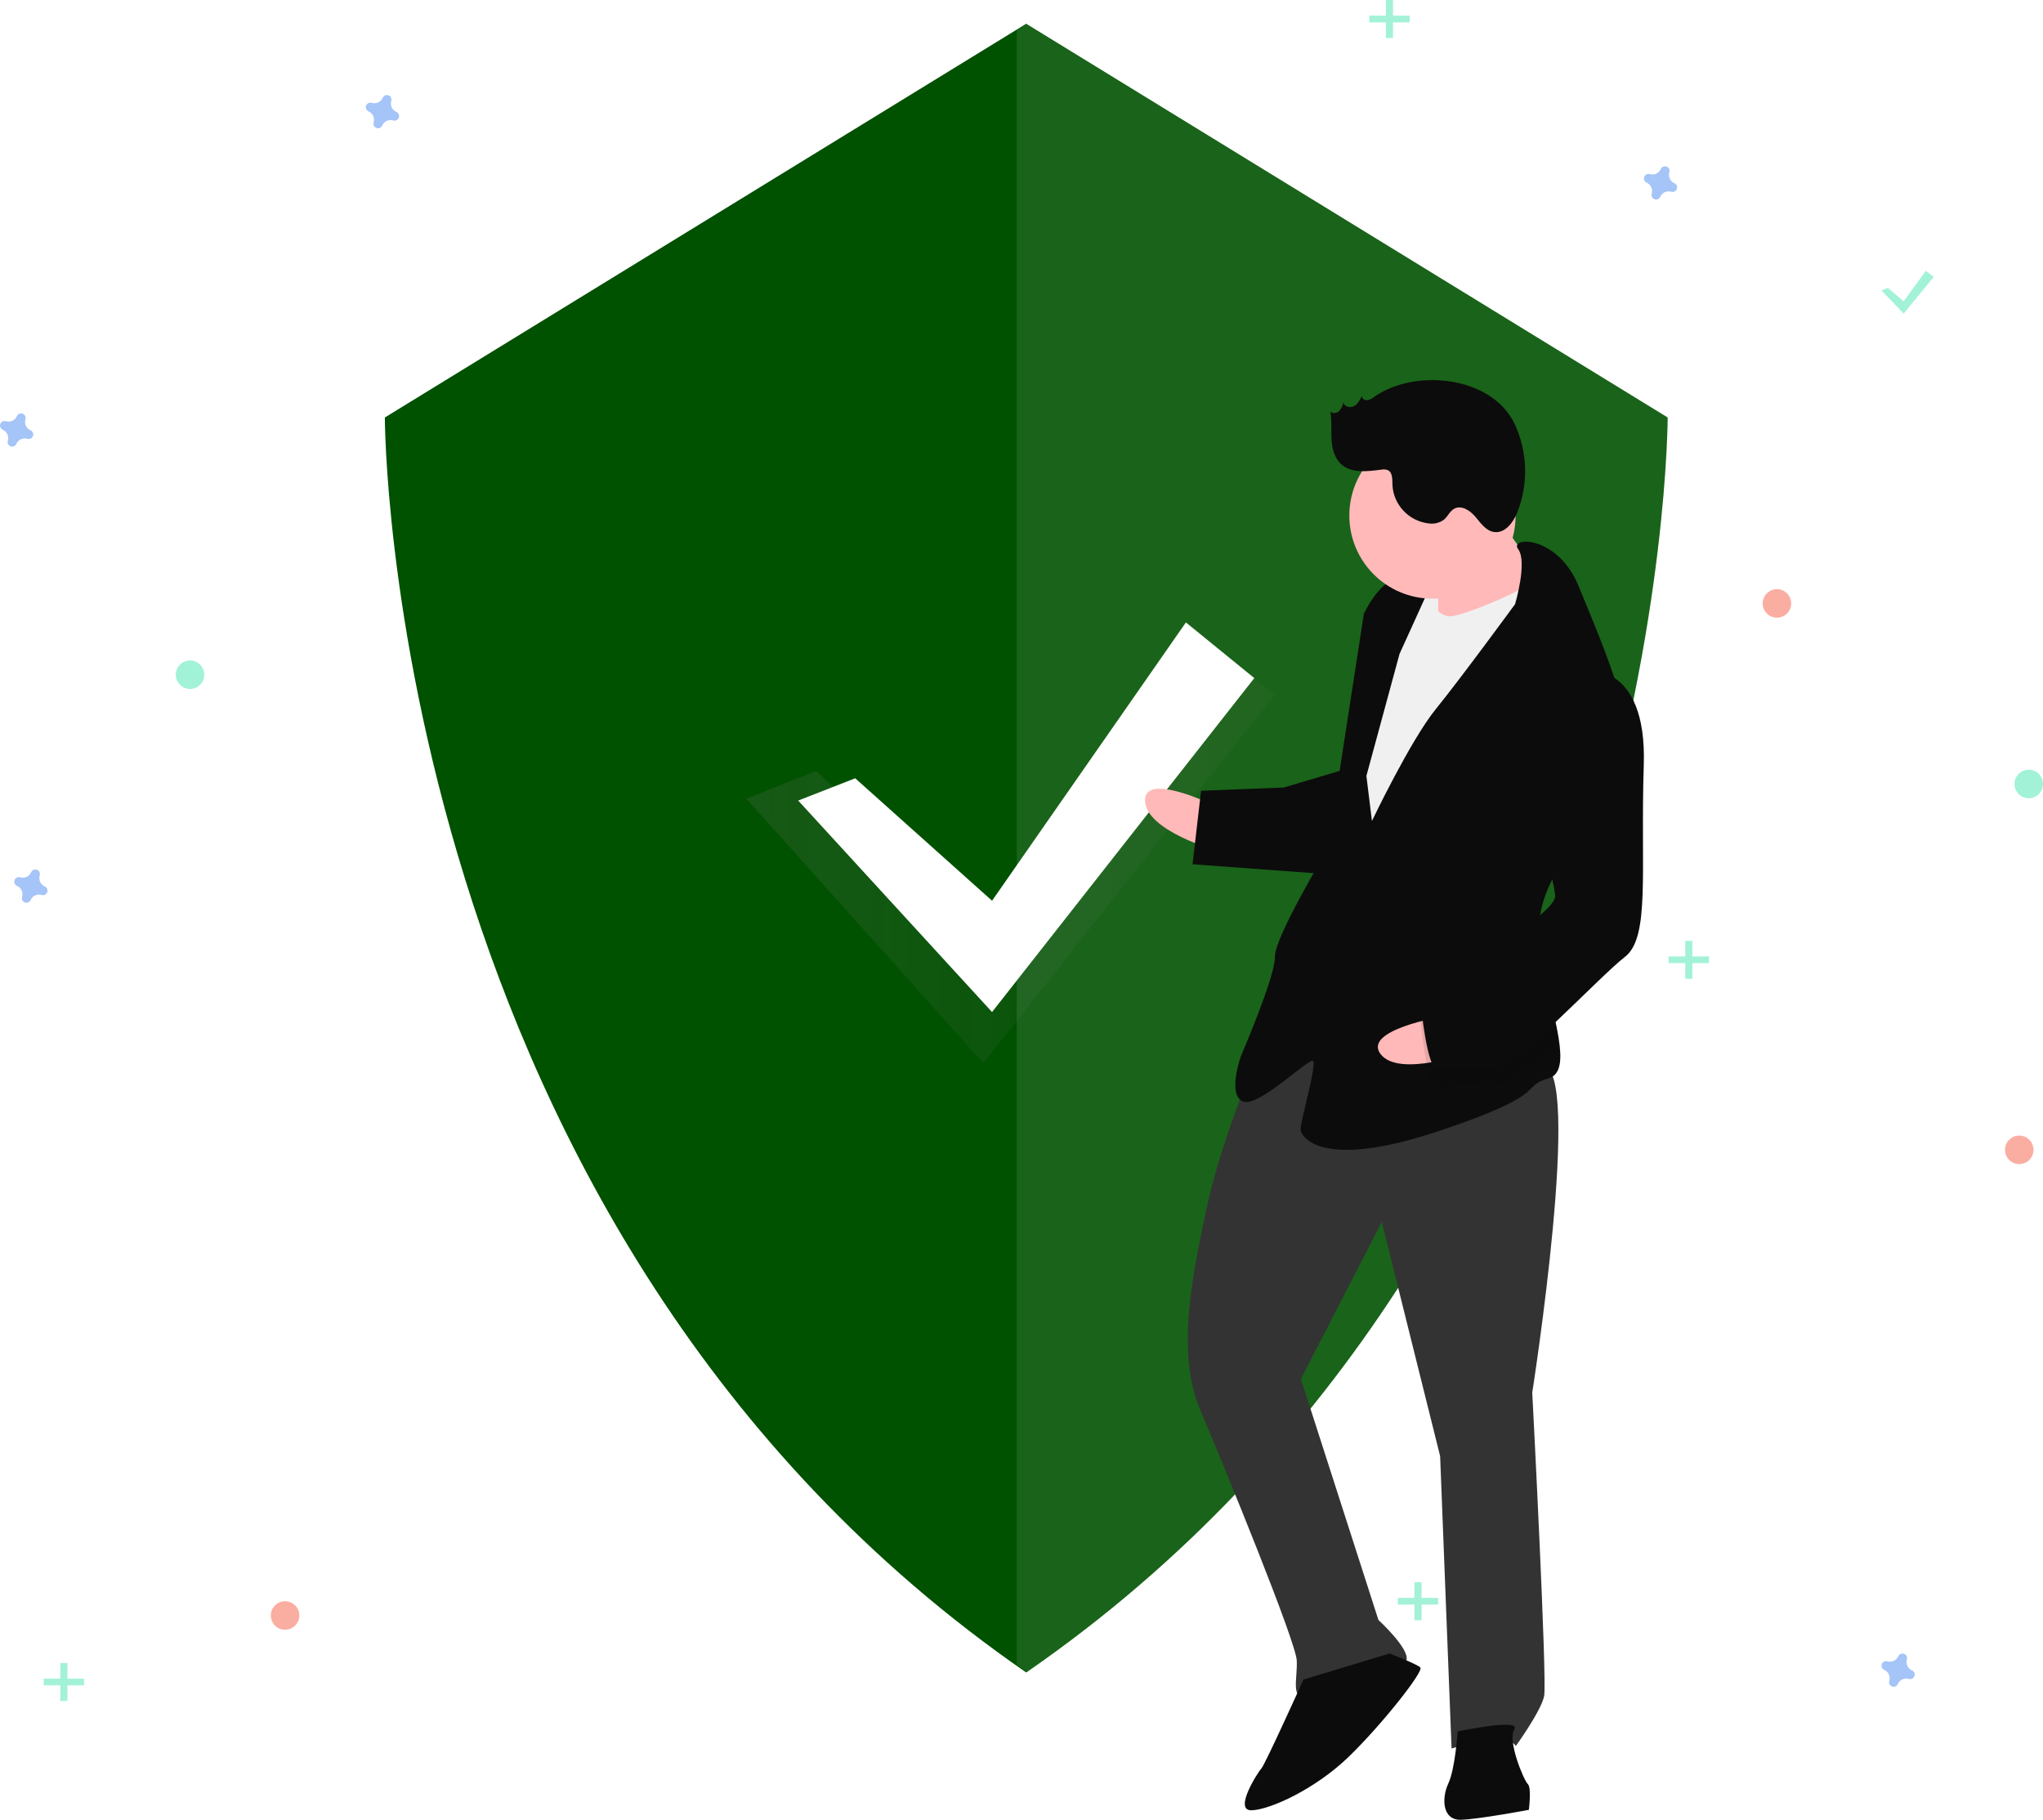 <svg xmlns="http://www.w3.org/2000/svg" width="430" height="383" viewBox="0 0 430 383">
    <defs>
        <linearGradient id="2e0vblnzfa" x1="0%" x2="100%" y1="50%" y2="50%">
            <stop offset="0%" stop-color="gray" stop-opacity=".25"/>
            <stop offset="53.514%" stop-color="gray" stop-opacity=".12"/>
            <stop offset="100%" stop-color="gray" stop-opacity=".1"/>
        </linearGradient>
    </defs>
    <g fill="none" fill-rule="evenodd">
        <g fill-rule="nonzero">
            <g>
                <g transform="translate(-176 -1715) translate(176 1665) translate(0 50)">
                    <path fill="#005100" d="M216 5L81 87.866S81 258.776 216 352C351 258.776 351 87.866 351 87.866L216 5z"/>
                    <path fill="#FFF" d="M216.303 5L214 6.417v343.967c.765.54 1.529 1.08 2.303 1.616C351 258.776 351 87.866 351 87.866L216.303 5z" opacity=".105"/>
                    <g fill="url(#2e0vblnzfa)" opacity=".7" transform="translate(157 131)">
                        <path d="M14.754 31.243L49.971 63.467 93.629 0.601 111.238 15.248 49.971 92.763 0.08 37.102z"/>
                    </g>
                    <path fill="#FFF" d="M180 163.8L208.8 189.571 249.6 131 264 142.714 208.8 213 168 168.486z"/>
                    <path fill="#4D8AF0" d="M83.427 23.56c-.895-.39-1.356-1.39-1.071-2.324.022-.07.036-.14.042-.213.026-.425-.23-.816-.629-.963-.399-.148-.847-.016-1.103.324-.043.058-.079.122-.107.189-.39.895-1.39 1.356-2.323 1.071-.07-.022-.14-.036-.213-.042-.425-.026-.816.23-.963.629-.148.399-.016.847.324 1.103.058.043.122.079.189.107.895.39 1.356 1.39 1.071 2.323-.022.07-.036.14-.042.213-.026.425.23.816.629.963.399.148.847.016 1.103-.324.043-.058.079-.122.107-.189.39-.895 1.39-1.356 2.323-1.071.07.022.141.036.213.042.425.025.816-.23.963-.629.148-.399.016-.847-.324-1.103-.058-.043-.122-.079-.189-.107zM9.427 186.56c-.895-.39-1.356-1.39-1.071-2.324.022-.07.036-.14.042-.213.026-.425-.23-.816-.629-.963-.399-.148-.847-.016-1.103.324-.043.058-.079.122-.107.189-.39.895-1.39 1.356-2.323 1.071-.07-.022-.14-.036-.213-.042-.425-.026-.816.23-.963.629-.148.399-.016.847.324 1.103.058.043.122.079.189.107.895.39 1.356 1.39 1.071 2.323-.022.07-.036.14-.042.213-.026.425.23.816.629.963.399.148.847.016 1.103-.324.043-.058.079-.122.107-.189.39-.895 1.39-1.356 2.323-1.071.07.022.141.036.213.042.425.025.816-.23.963-.629.148-.399.016-.847-.324-1.103-.058-.043-.122-.079-.189-.107z" opacity=".5"/>
                    <circle cx="374" cy="127" r="3" fill="#F55F44" opacity=".5"/>
                    <circle cx="60" cy="340" r="3" fill="#F55F44" opacity=".5"/>
                    <circle cx="425" cy="242" r="3" fill="#F55F44" opacity=".5"/>
                    <path fill="#4D8AF0" d="M352.427 38.56c-.895-.39-1.356-1.39-1.071-2.324.022-.07.036-.14.042-.213.026-.425-.23-.816-.629-.963-.399-.148-.847-.016-1.103.324-.043.058-.079.122-.107.189-.39.895-1.39 1.356-2.323 1.071-.07-.022-.14-.036-.213-.042-.425-.026-.816.23-.963.629-.148.399-.016.847.324 1.103.058.043.122.079.189.107.895.39 1.356 1.39 1.071 2.323-.022.07-.036.14-.042.213-.025.425.23.816.629.963.399.148.847.016 1.103-.324.043-.058.079-.122.107-.189.39-.895 1.39-1.356 2.323-1.071.07.022.141.036.213.042.425.025.816-.23.963-.629.148-.399.016-.847-.324-1.103-.058-.043-.122-.079-.189-.107zM402.427 351.56c-.895-.39-1.356-1.39-1.071-2.324.022-.07.036-.14.042-.213.026-.425-.23-.816-.629-.963-.399-.148-.847-.016-1.103.324-.043.058-.079.122-.107.189-.39.895-1.39 1.356-2.323 1.071-.07-.022-.14-.036-.213-.042-.425-.026-.816.23-.963.629-.148.399-.016.847.324 1.103.058.043.122.079.189.107.895.39 1.356 1.39 1.071 2.323-.022.07-.036.14-.042.213-.025.425.23.816.629.963.399.148.847.016 1.103-.324.043-.058.079-.122.107-.189.39-.895 1.39-1.356 2.323-1.071.07.022.141.036.213.042.425.025.816-.23.963-.629.148-.399.016-.847-.324-1.103-.058-.043-.122-.079-.189-.107zM6.427 90.56c-.895-.39-1.356-1.39-1.071-2.324.022-.07.036-.14.042-.213.026-.425-.23-.816-.629-.963-.399-.148-.847-.016-1.103.324-.043.058-.079.122-.107.189-.39.895-1.39 1.356-2.323 1.071-.07-.022-.14-.036-.213-.042-.425-.026-.816.23-.963.629-.148.399-.016.847.324 1.103.058.043.122.079.189.107.895.39 1.356 1.39 1.071 2.323-.022.07-.036.14-.042.213-.026.425.23.816.629.963.399.148.847.016 1.103-.324.043-.058.079-.122.107-.189.39-.895 1.39-1.356 2.323-1.071.07.022.141.036.213.042.425.025.816-.23.963-.629.148-.399.016-.847-.324-1.103-.058-.043-.122-.079-.189-.107z" opacity=".5"/>
                    <circle cx="40" cy="142" r="3" fill="#47E6B1" opacity=".5"/>
                    <circle cx="427" cy="165" r="3" fill="#47E6B1" opacity=".5"/>
                    <g fill="#47E6B1" opacity=".5">
                        <path d="M3.7 0H5.2V8H3.7z" transform="translate(288)"/>
                        <path d="M3.744 -0.25L5.155 -0.25 5.155 8.25 3.744 8.25z" transform="translate(288) rotate(90 4.45 4)"/>
                    </g>
                    <g fill="#47E6B1" opacity=".5">
                        <path d="M3.7 0H5.2V8H3.7z" transform="translate(294 333)"/>
                        <path d="M3.744 -0.25L5.155 -0.25 5.155 8.25 3.744 8.25z" transform="translate(294 333) rotate(90 4.45 4)"/>
                    </g>
                    <g fill="#47E6B1" opacity=".5">
                        <path d="M3.7 0H5.2V8H3.7z" transform="translate(9 350)"/>
                        <path d="M3.744 -0.25L5.155 -0.25 5.155 8.25 3.744 8.25z" transform="translate(9 350) rotate(90 4.45 4)"/>
                    </g>
                    <g fill="#47E6B1" opacity=".5">
                        <path d="M3.7 0H5.2V8H3.7z" transform="translate(351 198)"/>
                        <path d="M3.744 -0.25L5.155 -0.25 5.155 8.25 3.744 8.25z" transform="translate(351 198) rotate(90 4.45 4)"/>
                    </g>
                    <path fill="#47E6B1" d="M397.375 60.6L400.675 63.428 405.35 57 407 58.286 400.675 66 396 61.115z" opacity=".5"/>
                    <path fill="#F0F0F0" d="M294.994 119.533L306.115 119.534 306.117 133.796 294.995 133.795z" transform="rotate(-2.221 300.555 126.665)"/>
                    <path fill="#FFB9B9" d="M255.643 169.556s-14.878-7.29-14.64-.994C241.24 174.858 256 179 256 179l-.357-9.444z"/>
                    <path fill="#333" d="M264.028 223.445s-7.274 17.66-9.962 30.404c-2.687 12.743-6.78 30.28-1.515 42.718 5.264 12.438 20.233 48.992 20.387 52.936.154 3.944-1.282 7.95 1.899 7.827 3.18-.122 20.49-5.528 21.193-7.925.703-2.397-5.905-8.463-5.905-8.463l-16.319-50.723 17.026-33.045 12.28 49.298L305.519 368s11.805-3.614 13.519-.52c0 0 5.289-7.313 5.96-10.5.673-3.185-2.497-63.894-2.497-63.894s10.836-69.147 2.088-68.81c-8.747.336-43.01-20.466-60.56-.83z"/>
                    <path fill="#0C0C0C" d="M274.353 353.483s-8.07 17.844-8.835 18.67c-.764.827-6.023 9-2.046 8.845 3.976-.154 13.366-4.503 20.278-11.146 6.911-6.642 16.024-18.152 15.198-18.916-.827-.765-6.487-2.936-6.487-2.936l-18.108 5.483zM306.795 364.405s-.486 7.776-1.953 10.935c-1.467 3.159-1.282 7.807 2.693 7.656 3.975-.15 14.248-2.09 14.248-2.09s.61-4.678-.216-5.422c-.826-.745-4.345-9.146-2.847-11.53 1.497-2.384-11.925.45-11.925.45z"/>
                    <path fill="#FFB9B9" d="M313.525 106s8.465 13.073 11.766 16.098c3.3 3.026-5.985 9.687-5.985 9.687L302.69 134s.21-14.982-.646-16.525C301.187 115.93 313.525 106 313.525 106z"/>
                    <path fill="#F0F0F0" d="M298.657 123.624s3.422 6.213 6.598 6.09c3.175-.123 19.602-7.103 20.304-9.51.702-2.406 5.441 17.239 5.441 17.239L290.805 208 281 201.241l4.75-41.427 3.902-22.358 9.005-13.832z"/>
                    <path fill="#0C0C0C" d="M326.435 185.625c-1.608 3.35-2.613 6.843-2.473 10.419.006.158.012.317.026.475.382 7.339 3.097 15.826 4.071 21.999.707 4.427.506 7.66-2.097 8.419-6.31 1.832.92 3.14-23.49 11.23-24.411 8.09-28.671 1.107-28.733-.479-.062-1.586 3.457-13.633 2.63-14.395-.827-.762-11.576 9.976-14.823 8.513-3.247-1.463-.37-9.515-.37-9.515s7.315-16.959 7.16-20.923c-.154-3.965 11.082-22.663 11.082-22.663l7.642-49.53s2.939-6.467 6.89-7.413c3.951-.947 7.23 1.309 7.23 1.309l-6.613 14.55-6.975 25.68 1.167 9.484s8.112-16.99 13.44-23.548c5.327-6.558 16.686-22.085 16.686-22.085s2.652-8.91.65-11.572c-2.002-2.67 8.351-3.07 12.766 7.877 2.34 5.802 6.138 14.455 8.518 22.51 2.12 7.137 3.122 13.808 1.021 17.622-3.21 5.826-11.287 13.483-15.405 22.036z"/>
                    <path fill="#000" d="M341.885 164.297c-3.085 5.737-10.847 13.28-14.804 21.703-1.033-3.8-2.294-7.73-2.294-7.73s-4.836-26.402 9.468-33.225c2.37-.233 4.74.442 6.649 1.896 2.037 7.029 3 13.6.981 17.356z" opacity=".1"/>
                    <path fill="#0C0C0C" d="M282.773 162l-12.552 3.738-17.428.69L251 181.893 279.641 184s7.154-20.539 3.132-22z"/>
                    <path fill="#FFB9B9" d="M303.334 214s-16.55 2.78-12.773 7.824c3.777 5.043 18.439-.26 18.439-.26L303.334 214z"/>
                    <path fill="#000" d="M323.915 197c.383 7.307 3.108 15.757 4.085 21.903-5.396 5.045-10.527 9.496-12.46 9.57-3.996.153-10.42-.392-12.786.49-2.366.88-3.754-14.088-3.754-14.088s1.412-4.798 7.712-7.412c4.252-1.768 12.403-6.563 17.203-10.463z" opacity=".1"/>
                    <path fill="#0C0C0C" d="M333.363 141.053s13.329-2.092 12.609 19.995c-.72 22.087 1.405 36.186-3.956 40.333-5.361 4.147-22.775 22.941-26.713 23.094-3.938.152-10.27-.39-12.603.488-2.332.878-3.7-14.038-3.7-14.038s1.392-4.78 7.602-7.385c6.21-2.604 20.839-11.836 20.717-14.983-.122-3.147-3.7-14.038-3.7-14.038s-4.977-26.593 9.744-33.466z"/>
                    <circle cx="301.5" cy="108.5" r="17.5" fill="#FFB9B9"/>
                    <path fill="#0C0C0C" d="M289.295 83.49c-.42.359-.925.61-1.468.729-.567.1-1.11-.272-1.214-.832-.4.82-.85 1.693-1.666 2.114-.816.42-2.077.068-2.195-.835-.12.685-.426 1.326-.886 1.85-.506.478-1.424.599-1.866.063.357 1.931.137 3.918.249 5.879.112 1.96.64 4.039 2.138 5.328 2.183 1.88 5.466 1.416 8.338 1.06.435-.09.885-.066 1.307.07 1.075.454 1.027 1.935 1.041 3.092.181 4.19 3.394 7.638 7.6 8.155 1.14.175 2.304-.106 3.235-.78.815-.684 1.231-1.799 2.166-2.313 1.52-.835 3.363.383 4.474 1.707 1.112 1.323 2.207 2.95 3.928 3.193 2.277.32 4.011-1.976 4.862-4.09 2.372-5.985 2.199-12.665-.479-18.523-4.754-10.254-20.994-11.876-29.564-5.867z"/>
                </g>
            </g>
        </g>
    </g>
</svg>
